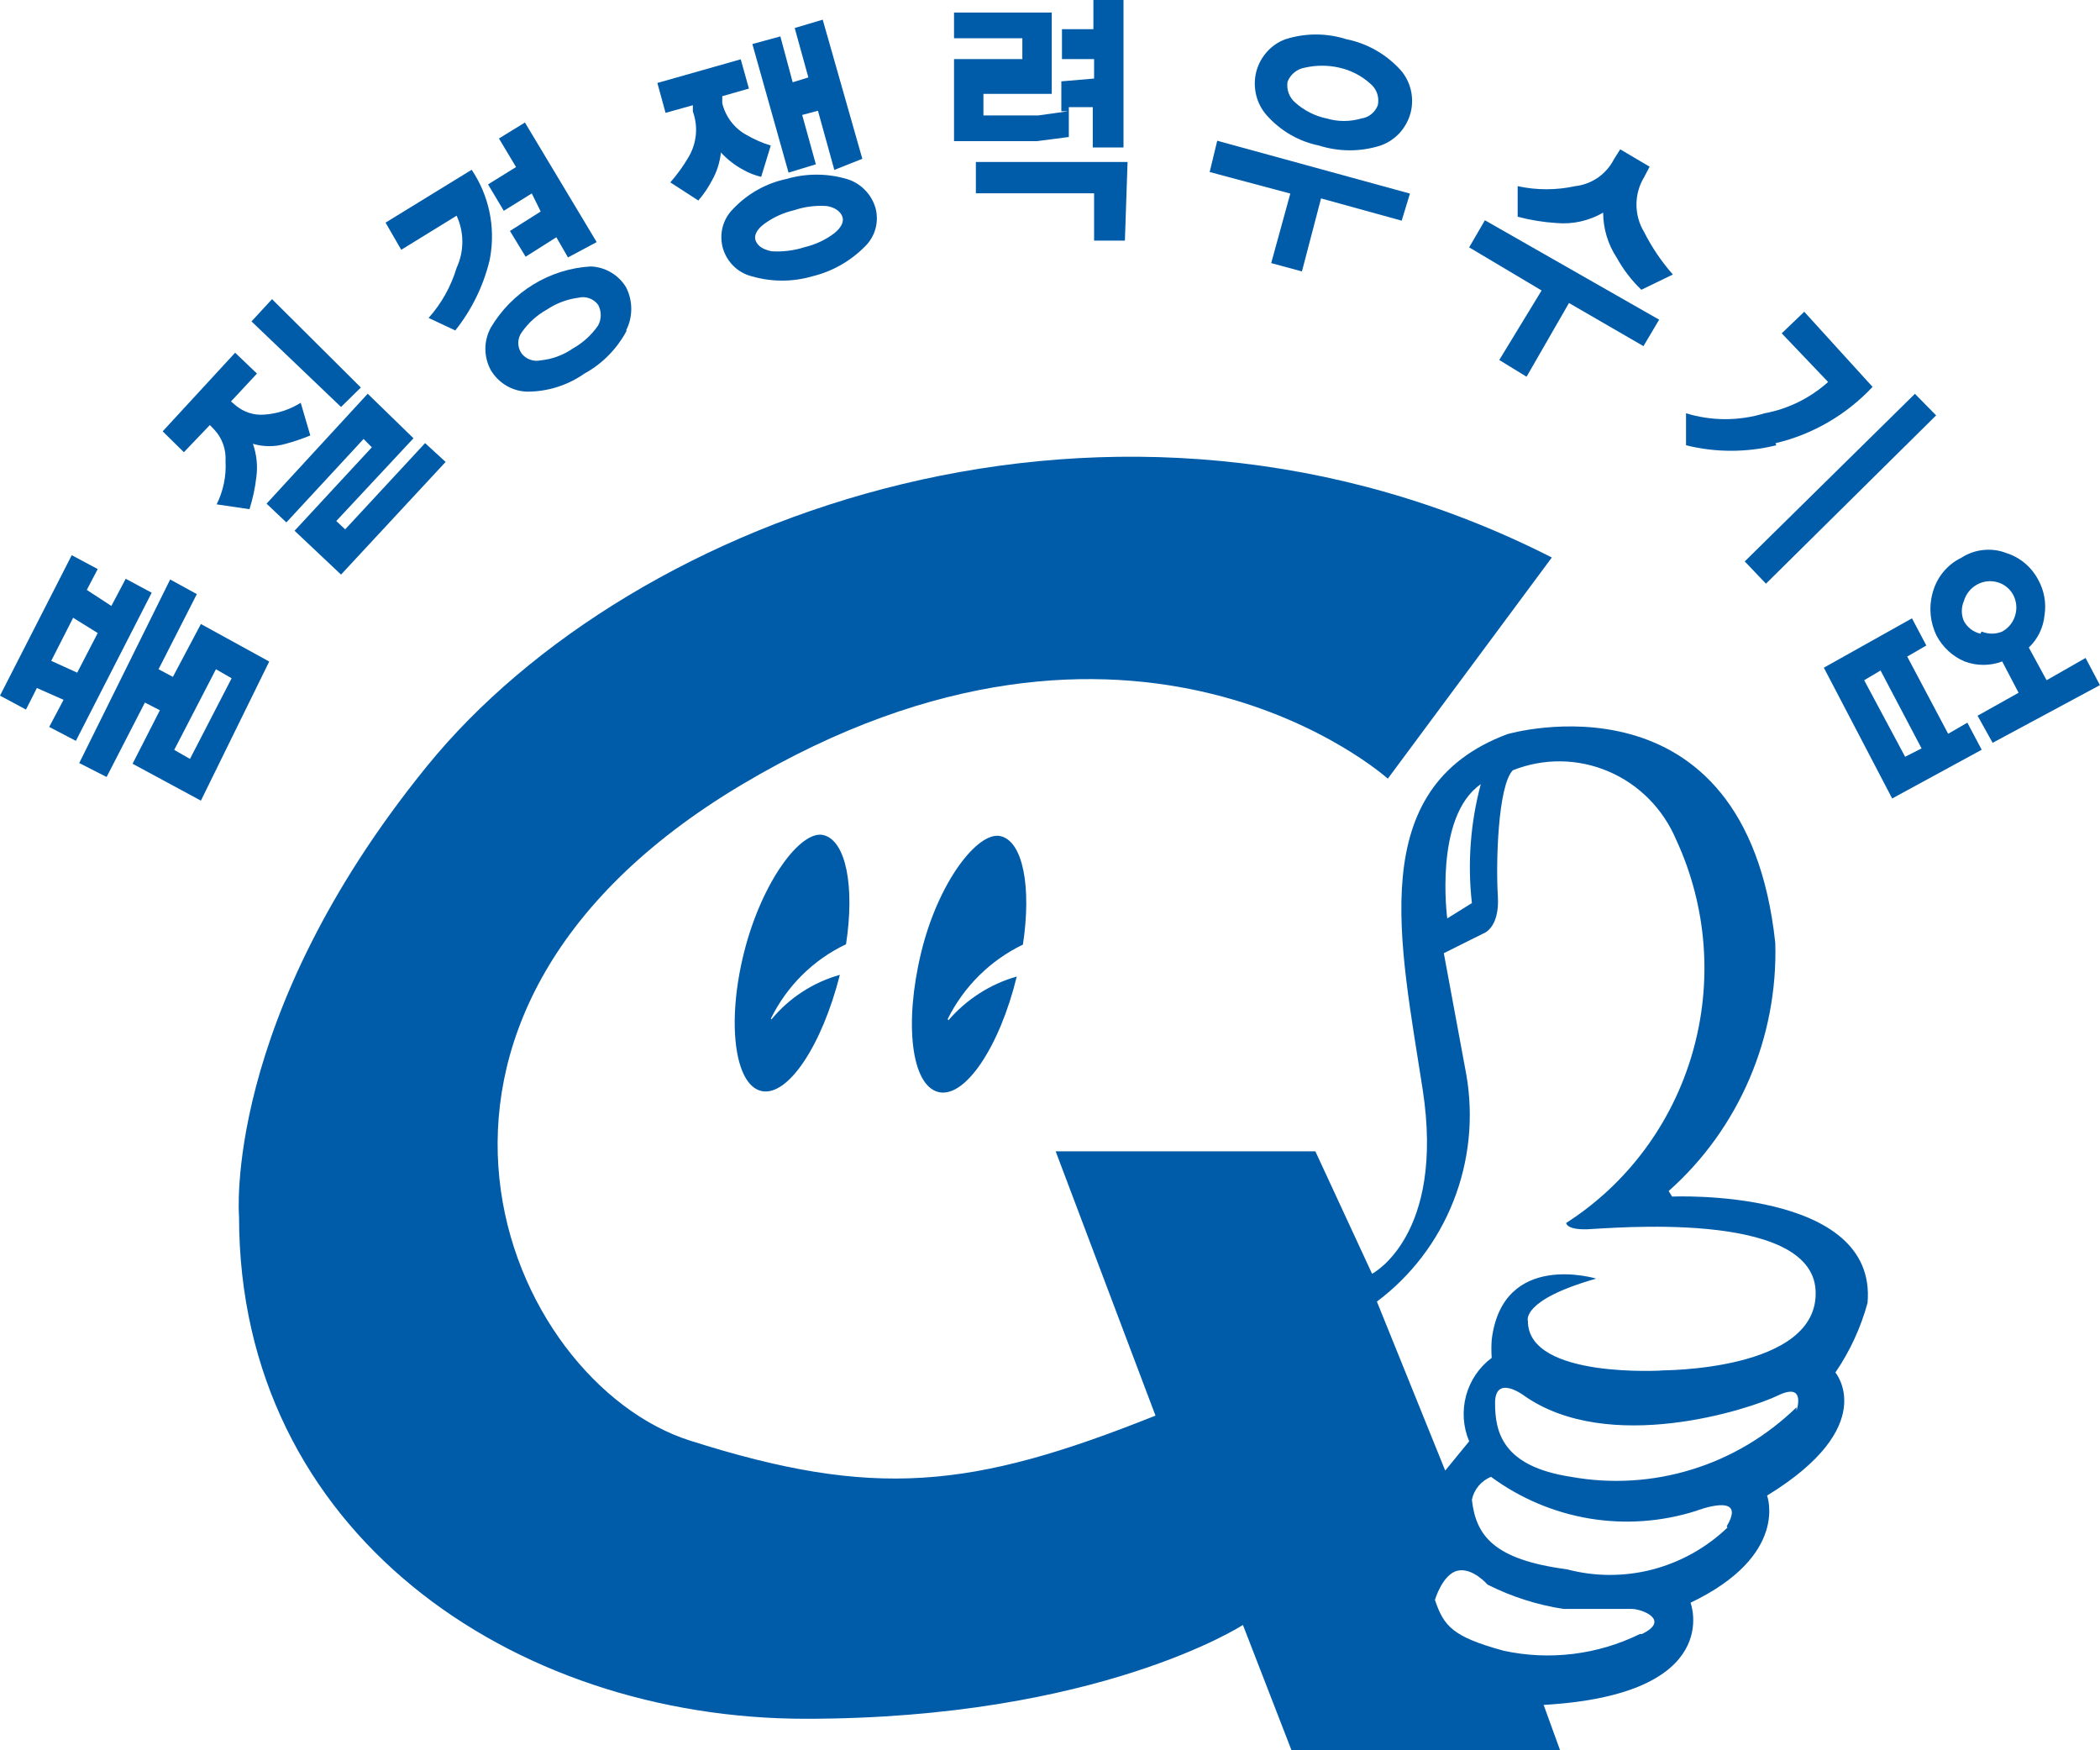 <svg width="30" height="25" viewBox="0 0 30 25" fill="none" xmlns="http://www.w3.org/2000/svg">
<path d="M13.539 14.554C13.771 14.089 14.149 13.716 14.613 13.492C14.739 12.667 14.613 12.012 14.29 11.942C13.968 11.873 13.402 12.598 13.158 13.611C12.914 14.624 13.021 15.498 13.402 15.597C13.783 15.697 14.281 14.952 14.525 13.948C14.146 14.056 13.807 14.274 13.548 14.574" fill="#005CA9"/>
<path d="M11.012 14.55C11.242 14.082 11.62 13.708 12.086 13.487C12.213 12.663 12.086 12.007 11.764 11.928C11.441 11.848 10.885 12.593 10.631 13.596C10.377 14.6 10.494 15.493 10.875 15.583C11.256 15.672 11.744 14.927 11.998 13.924C11.617 14.031 11.276 14.252 11.021 14.56" fill="#005CA9"/>
<path d="M23.78 19.574C23.78 19.574 21.827 19.703 21.827 18.869C21.827 18.869 21.72 18.571 22.803 18.263C22.803 18.263 21.466 17.856 21.31 19.137C21.304 19.223 21.304 19.309 21.31 19.395C21.131 19.528 21.003 19.718 20.944 19.934C20.886 20.151 20.901 20.381 20.988 20.587L20.646 21.005L19.67 18.591C20.158 18.226 20.537 17.73 20.763 17.157C20.989 16.585 21.053 15.96 20.948 15.353L20.626 13.615L21.183 13.337C21.183 13.337 21.427 13.267 21.398 12.8C21.368 12.333 21.398 11.221 21.612 11.002C22.052 10.827 22.541 10.832 22.977 11.018C23.413 11.203 23.76 11.554 23.946 11.996C24.386 12.946 24.469 14.027 24.179 15.035C23.89 16.043 23.247 16.909 22.374 17.468C22.374 17.468 22.374 17.568 22.677 17.558C22.979 17.548 25.878 17.27 25.937 18.432C25.996 19.594 23.711 19.574 23.711 19.574H23.78ZM25.664 20.101C25.241 20.512 24.73 20.817 24.17 20.989C23.61 21.162 23.018 21.198 22.442 21.094C21.466 20.945 21.358 20.458 21.358 20.041C21.358 19.624 21.769 19.932 21.769 19.932C22.979 20.786 24.99 20.131 25.4 19.932C25.81 19.733 25.664 20.15 25.664 20.15V20.101ZM24.678 21.819C24.376 22.108 24.007 22.313 23.606 22.418C23.205 22.522 22.784 22.521 22.384 22.415C21.329 22.276 21.085 21.928 21.027 21.422C21.042 21.348 21.075 21.28 21.123 21.223C21.171 21.166 21.232 21.122 21.3 21.094C21.717 21.401 22.199 21.605 22.708 21.69C23.216 21.774 23.737 21.737 24.229 21.581C24.229 21.581 24.971 21.293 24.668 21.799L24.678 21.819ZM23.428 23.339C22.822 23.637 22.134 23.721 21.476 23.577C20.753 23.378 20.626 23.229 20.499 22.852C20.499 22.852 20.607 22.485 20.822 22.435C21.036 22.385 21.251 22.634 21.251 22.634C21.592 22.806 21.958 22.923 22.335 22.981H23.311C23.457 22.981 23.867 23.14 23.457 23.339H23.428ZM21.154 11.201C21.006 11.754 20.963 12.33 21.027 12.899L20.675 13.118C20.675 13.118 20.48 11.668 21.154 11.201ZM23.838 17.012C24.334 16.572 24.727 16.026 24.991 15.412C25.254 14.799 25.381 14.134 25.361 13.466C24.932 9.493 21.534 10.486 21.534 10.486C19.484 11.251 20.002 13.466 20.324 15.562C20.646 17.657 19.601 18.194 19.601 18.194L18.791 16.445H15.081L16.507 20.22C13.871 21.273 12.485 21.412 9.858 20.577C7.232 19.743 4.977 14.558 10.591 11.211C16.204 7.864 19.826 11.122 19.826 11.122L22.169 7.963C15.94 4.795 9.029 7.337 6.1 10.943C3.171 14.548 3.415 17.379 3.415 17.379C3.415 21.889 7.32 24.55 11.508 24.55C15.696 24.55 17.756 23.21 17.756 23.21L18.449 24.997H22.286L22.052 24.352C24.648 24.203 24.151 22.892 24.151 22.892C25.566 22.216 25.244 21.362 25.244 21.362C26.865 20.369 26.22 19.604 26.22 19.604C26.427 19.301 26.582 18.965 26.679 18.611C26.826 16.962 23.887 17.091 23.887 17.091" fill="#005CA9"/>
<path d="M2.489 10.711L3.085 9.559L3.309 9.688L2.714 10.84L2.489 10.711ZM1.132 10.899L1.523 11.098L2.07 10.035L2.284 10.145L1.894 10.909L2.87 11.436L3.846 9.449L2.87 8.913L2.47 9.668L2.265 9.559L2.812 8.486L2.431 8.277L1.132 10.899ZM0.732 9.439L1.045 8.824L1.396 9.042L1.103 9.608L0.732 9.439ZM0 9.936L0.371 10.135L0.527 9.827L0.908 9.996L0.703 10.383L1.084 10.582L2.167 8.466L1.796 8.267L1.591 8.655L1.24 8.426L1.396 8.128L1.025 7.93L0 9.936Z" fill="#005CA9"/>
<path d="M4.872 8.207L4.208 7.581L5.312 6.389L5.194 6.27L4.091 7.462L3.808 7.194L5.253 5.624L5.907 6.26L4.804 7.442L4.931 7.561L6.073 6.329L6.366 6.598L4.872 8.207ZM4.433 6.22C4.318 6.267 4.201 6.307 4.082 6.339C3.928 6.384 3.766 6.384 3.613 6.339C3.667 6.492 3.684 6.656 3.662 6.816C3.644 6.971 3.611 7.124 3.564 7.273L3.095 7.204C3.19 7.013 3.234 6.801 3.222 6.588C3.227 6.504 3.215 6.42 3.187 6.342C3.158 6.263 3.114 6.191 3.056 6.131L2.998 6.071L2.627 6.459L2.324 6.161L3.359 5.038L3.671 5.336L3.3 5.734L3.369 5.793C3.484 5.888 3.631 5.935 3.779 5.922C3.962 5.909 4.139 5.851 4.296 5.753L4.433 6.22ZM4.872 5.813L3.593 4.591L3.886 4.273L5.155 5.535L4.872 5.813Z" fill="#005CA9"/>
<path d="M8.261 4.253C8.1 4.274 7.947 4.332 7.812 4.422C7.669 4.502 7.545 4.614 7.451 4.75C7.42 4.793 7.404 4.845 7.404 4.899C7.404 4.952 7.42 5.004 7.451 5.048C7.482 5.089 7.525 5.12 7.573 5.137C7.622 5.155 7.674 5.158 7.724 5.147C7.888 5.131 8.046 5.073 8.183 4.978C8.326 4.898 8.45 4.786 8.544 4.65C8.569 4.605 8.582 4.553 8.582 4.501C8.582 4.449 8.569 4.398 8.544 4.352C8.511 4.31 8.467 4.277 8.417 4.26C8.367 4.242 8.312 4.24 8.261 4.253V4.253ZM8.954 4.72C8.816 4.981 8.606 5.195 8.349 5.336C8.108 5.505 7.821 5.595 7.529 5.594C7.424 5.591 7.322 5.561 7.231 5.507C7.141 5.453 7.065 5.377 7.011 5.286C6.961 5.193 6.934 5.089 6.934 4.983C6.934 4.877 6.961 4.773 7.011 4.68C7.161 4.428 7.369 4.216 7.618 4.064C7.866 3.912 8.147 3.823 8.437 3.806C8.539 3.809 8.639 3.838 8.727 3.89C8.816 3.942 8.891 4.015 8.944 4.104C8.993 4.199 9.018 4.305 9.018 4.412C9.018 4.519 8.993 4.625 8.944 4.72H8.954ZM6.992 3.727C6.903 4.09 6.736 4.429 6.504 4.72L6.123 4.541C6.307 4.336 6.443 4.091 6.523 3.826C6.577 3.709 6.605 3.582 6.605 3.453C6.605 3.325 6.577 3.197 6.523 3.081L5.732 3.568L5.508 3.18L6.738 2.425C6.985 2.791 7.08 3.241 7.002 3.677L6.992 3.727ZM8.114 3.677L7.948 3.389L7.509 3.667L7.285 3.299L7.724 3.021L7.597 2.763L7.197 3.011L6.972 2.634L7.372 2.386L7.128 1.978L7.499 1.75L8.524 3.458L8.114 3.677Z" fill="#005CA9"/>
<path d="M11.812 2.943C11.653 2.932 11.494 2.952 11.343 3.003C11.188 3.039 11.042 3.106 10.914 3.201C10.806 3.281 10.767 3.37 10.796 3.44C10.826 3.509 10.884 3.559 11.021 3.589C11.183 3.599 11.345 3.579 11.499 3.529C11.651 3.493 11.794 3.426 11.919 3.331C12.017 3.251 12.056 3.172 12.036 3.102C12.017 3.033 11.939 2.963 11.812 2.943V2.943ZM12.358 3.519C12.151 3.729 11.891 3.877 11.607 3.946C11.323 4.029 11.022 4.029 10.738 3.946C10.642 3.922 10.553 3.872 10.482 3.803C10.41 3.733 10.357 3.646 10.328 3.549C10.299 3.45 10.298 3.345 10.323 3.245C10.349 3.145 10.401 3.055 10.474 2.983C10.68 2.766 10.945 2.617 11.236 2.556C11.516 2.474 11.814 2.474 12.095 2.556C12.191 2.584 12.279 2.636 12.35 2.707C12.422 2.778 12.475 2.866 12.505 2.963C12.533 3.061 12.534 3.164 12.508 3.262C12.482 3.36 12.43 3.449 12.358 3.519V3.519ZM10.874 2.526C10.786 2.505 10.7 2.472 10.621 2.427C10.5 2.363 10.392 2.279 10.299 2.178C10.284 2.318 10.241 2.454 10.172 2.576C10.118 2.679 10.052 2.776 9.976 2.864L9.576 2.605C9.675 2.492 9.764 2.369 9.84 2.238C9.896 2.142 9.93 2.034 9.941 1.922C9.951 1.81 9.936 1.698 9.898 1.592V1.503L9.508 1.612L9.391 1.185L10.582 0.847L10.699 1.265L10.318 1.374V1.473C10.341 1.57 10.385 1.661 10.445 1.74C10.506 1.819 10.582 1.884 10.669 1.93C10.778 1.993 10.892 2.043 11.011 2.079L10.874 2.526ZM11.919 2.427L11.685 1.582L11.46 1.642L11.655 2.347L11.265 2.466L10.748 0.629L11.148 0.52L11.324 1.175L11.548 1.106L11.353 0.4L11.753 0.281L12.319 2.268L11.919 2.427Z" fill="#005CA9"/>
<path d="M15.63 1.122V0.844H15.171V0.417H15.62V0H16.05V2.106H15.611V1.53H15.269V1.957L14.81 2.016H14.205H13.629V0.844H14.605V0.546H13.629V0.179H15.025V1.341H14.049V1.649H14.39H14.83L15.259 1.589H15.162V1.162L15.63 1.122ZM16.07 3.437H15.63V2.761H13.941V2.314H16.108L16.07 3.437Z" fill="#005CA9"/>
<path d="M20.142 2.765L17.389 2.01L17.281 2.457L18.433 2.765L18.16 3.758L18.599 3.877L18.872 2.834L20.024 3.152L20.142 2.765ZM20.005 0.997C19.799 0.772 19.53 0.619 19.234 0.56C18.951 0.47 18.648 0.47 18.365 0.56C18.263 0.597 18.171 0.659 18.099 0.741C18.026 0.822 17.973 0.921 17.946 1.027C17.919 1.134 17.919 1.246 17.944 1.353C17.969 1.46 18.02 1.56 18.092 1.642C18.289 1.867 18.553 2.02 18.843 2.079C19.129 2.17 19.436 2.17 19.722 2.079C19.825 2.043 19.919 1.981 19.994 1.9C20.068 1.819 20.122 1.72 20.151 1.613C20.179 1.506 20.18 1.393 20.155 1.286C20.129 1.178 20.078 1.079 20.005 0.997V0.997ZM19.448 1.692C19.286 1.74 19.113 1.74 18.951 1.692C18.784 1.657 18.629 1.578 18.502 1.464C18.46 1.428 18.428 1.382 18.409 1.329C18.39 1.277 18.385 1.221 18.394 1.166C18.415 1.114 18.448 1.069 18.491 1.034C18.534 0.999 18.584 0.976 18.638 0.967C18.802 0.929 18.972 0.929 19.136 0.967C19.299 1.004 19.451 1.082 19.576 1.195C19.62 1.231 19.654 1.279 19.673 1.334C19.692 1.388 19.695 1.447 19.683 1.503C19.664 1.553 19.632 1.597 19.591 1.63C19.55 1.664 19.501 1.685 19.448 1.692" fill="#005CA9"/>
<path d="M22.414 4.328L21.808 5.381L21.418 5.142L22.023 4.149L20.988 3.533L21.213 3.146L23.702 4.566L23.478 4.944L22.414 4.328ZM23.448 4.139C23.309 4.006 23.191 3.852 23.097 3.682C22.971 3.492 22.903 3.267 22.902 3.037C22.701 3.154 22.469 3.206 22.238 3.186C22.05 3.174 21.864 3.144 21.681 3.096V2.659C21.952 2.718 22.231 2.718 22.502 2.659C22.619 2.646 22.73 2.604 22.828 2.537C22.925 2.469 23.004 2.378 23.058 2.272L23.146 2.133L23.566 2.381L23.488 2.53C23.416 2.648 23.378 2.784 23.378 2.922C23.378 3.061 23.416 3.197 23.488 3.315C23.598 3.534 23.736 3.737 23.898 3.921L23.448 4.139Z" fill="#005CA9"/>
<path d="M25.375 6.36C24.951 6.465 24.509 6.465 24.086 6.36V5.903C24.452 6.015 24.842 6.015 25.209 5.903C25.546 5.841 25.859 5.686 26.116 5.456L25.453 4.761L25.775 4.453L26.751 5.526C26.376 5.926 25.894 6.206 25.365 6.33L25.375 6.36ZM24.925 8.019L27.356 5.625L27.659 5.933L25.228 8.337L24.925 8.019Z" fill="#005CA9"/>
<path d="M26.631 9.716L26.865 9.577L27.451 10.69L27.216 10.809L26.631 9.716ZM28.31 10.709L28.105 10.322L27.831 10.481L27.246 9.378L27.519 9.22L27.314 8.832L26.055 9.537L27.031 11.405L28.31 10.709ZM29.999 9.786L29.794 9.398L29.237 9.716L28.983 9.249C29.112 9.127 29.192 8.961 29.208 8.783C29.234 8.612 29.203 8.437 29.12 8.286C29.023 8.1 28.859 7.961 28.661 7.899C28.556 7.858 28.443 7.844 28.331 7.856C28.219 7.868 28.112 7.906 28.017 7.968C27.916 8.017 27.828 8.087 27.757 8.175C27.686 8.262 27.635 8.365 27.607 8.475C27.552 8.677 27.573 8.893 27.666 9.08C27.753 9.246 27.895 9.376 28.066 9.448C28.239 9.513 28.429 9.513 28.603 9.448L28.837 9.895L28.251 10.223L28.466 10.61L29.999 9.786ZM28.29 9.051C28.241 9.039 28.195 9.017 28.154 8.987C28.114 8.956 28.081 8.917 28.056 8.872C28.036 8.827 28.026 8.777 28.026 8.728C28.026 8.678 28.036 8.629 28.056 8.584C28.085 8.484 28.152 8.401 28.241 8.351C28.331 8.3 28.436 8.288 28.534 8.316C28.582 8.329 28.626 8.352 28.664 8.382C28.703 8.413 28.735 8.451 28.759 8.494C28.783 8.539 28.798 8.589 28.803 8.64C28.808 8.69 28.803 8.742 28.788 8.791C28.774 8.84 28.75 8.885 28.718 8.925C28.686 8.964 28.647 8.997 28.603 9.021C28.509 9.06 28.404 9.06 28.31 9.021" fill="#005CA9"/>
</svg>
